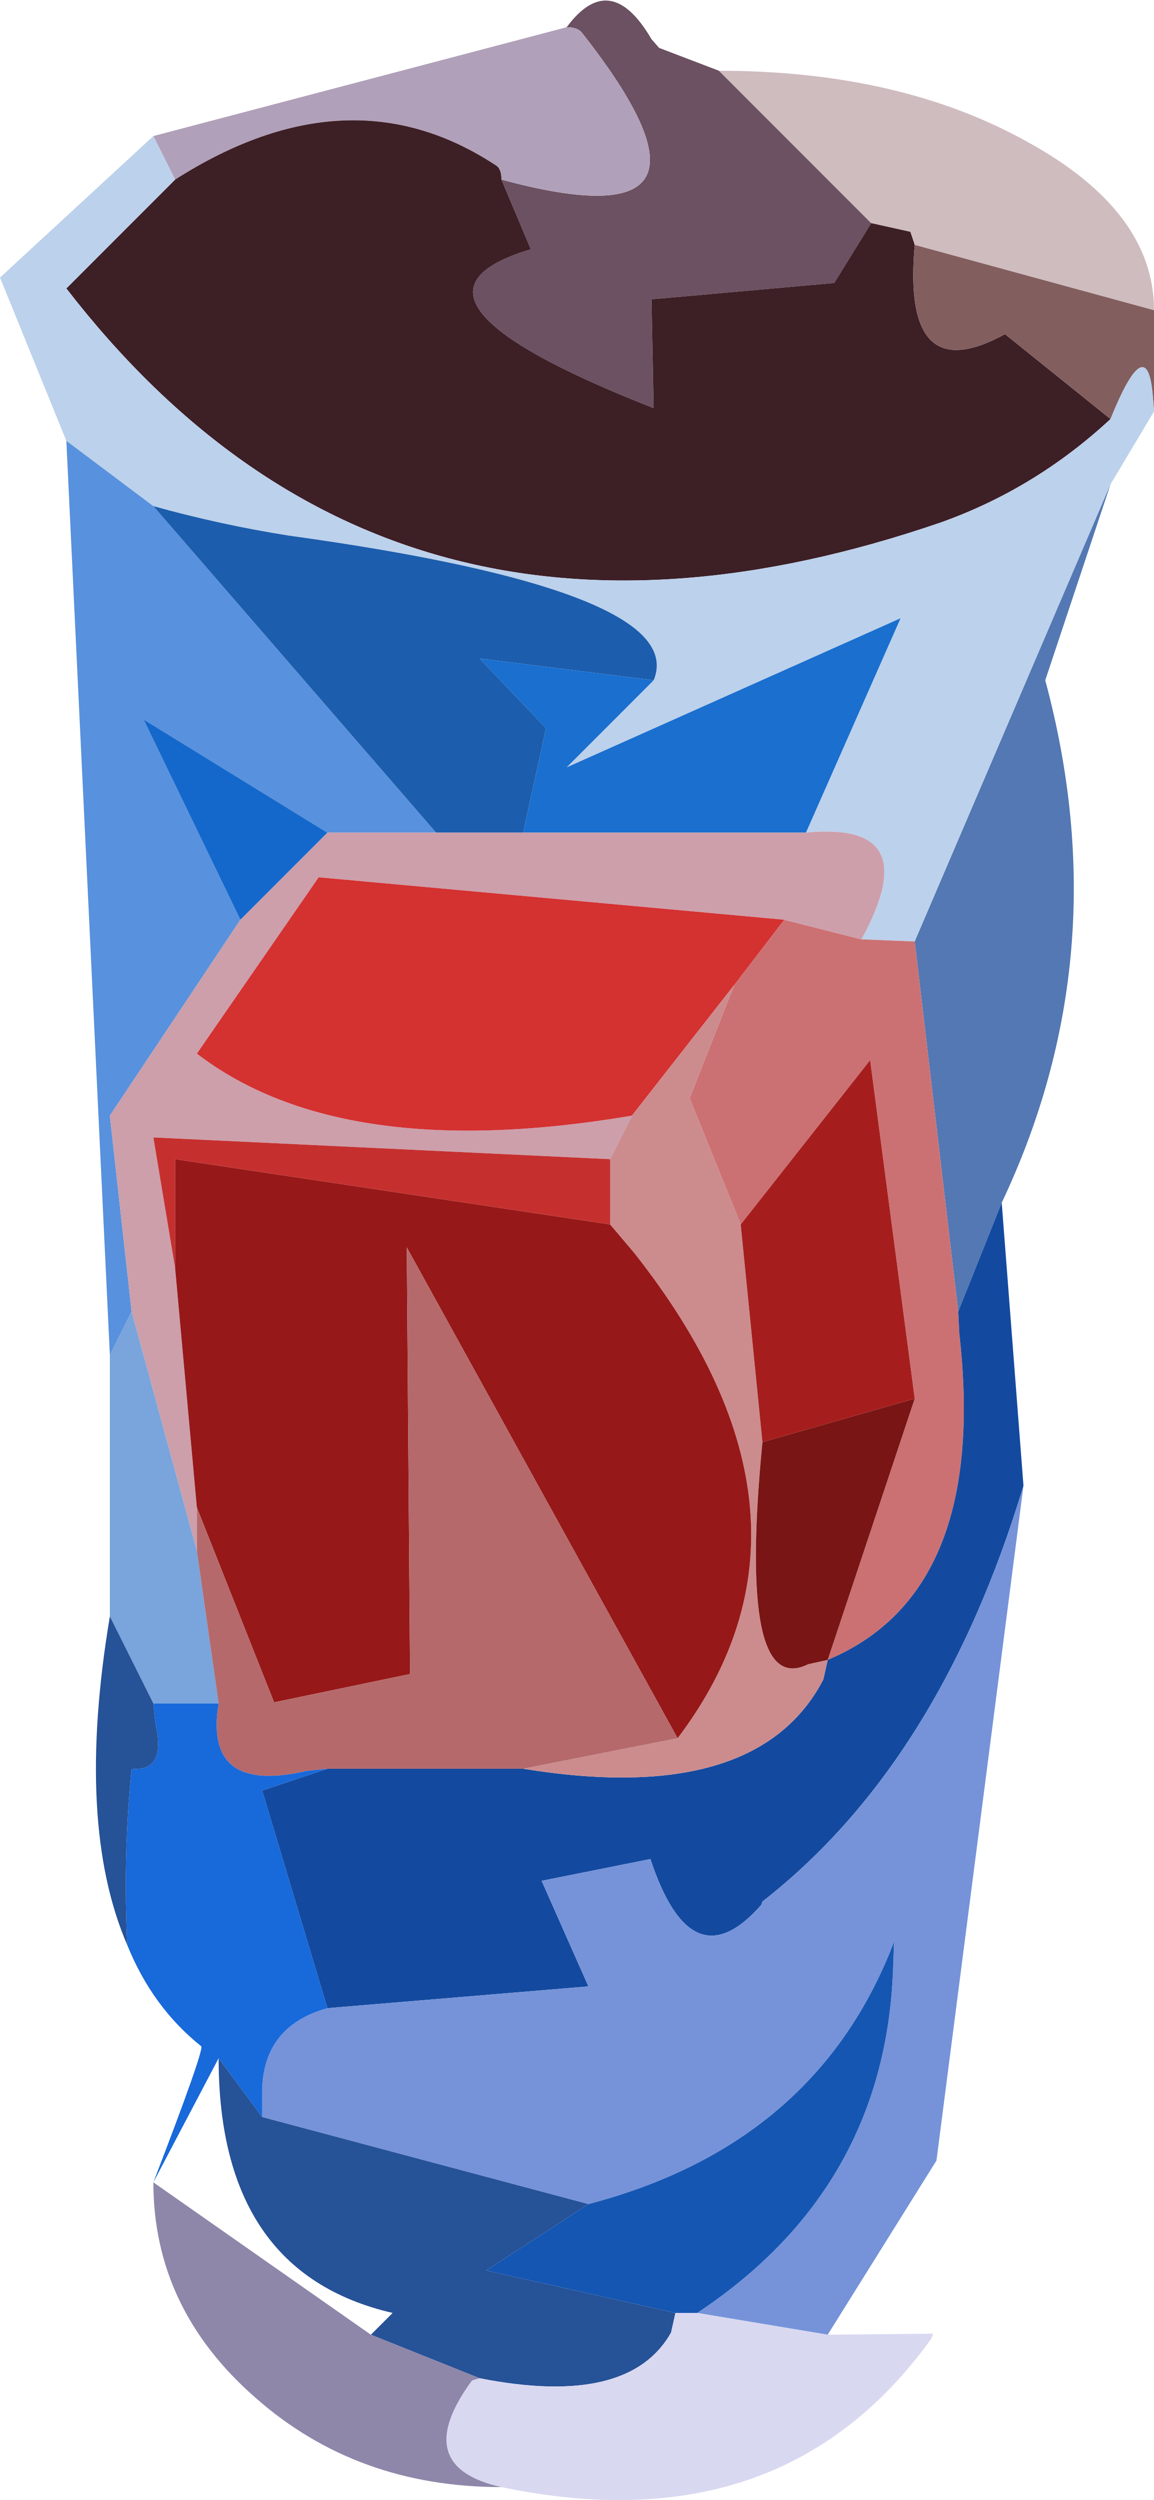 <?xml version="1.0" encoding="UTF-8" standalone="no"?>
<svg xmlns:xlink="http://www.w3.org/1999/xlink" height="114.85px" width="53.05px" xmlns="http://www.w3.org/2000/svg">
  <g transform="matrix(1.0, 0.0, 0.0, 1.0, 26.55, 105.3)">
    <path d="M-0.5 -104.05 Q1.5 -106.75 3.4 -103.5 L3.75 -103.1 6.5 -102.05 13.5 -95.05 11.8 -92.3 3.4 -91.55 3.5 -86.55 Q-9.5 -91.65 -2.15 -93.85 L-3.5 -97.05 Q7.95 -93.95 0.2 -103.8 0.0 -104.05 -0.5 -104.05" fill="#6b5161" fill-rule="evenodd" stroke="none"/>
    <path d="M13.5 -95.05 L6.5 -102.05 Q14.8 -102.05 20.65 -98.8 26.5 -95.6 26.5 -91.05 L15.5 -94.05 15.3 -94.65 13.5 -95.05" fill="#cfbcbf" fill-rule="evenodd" stroke="none"/>
    <path d="M-0.5 -104.05 Q0.0 -104.05 0.2 -103.8 7.95 -93.95 -3.5 -97.05 -3.5 -97.55 -3.75 -97.7 -10.5 -102.15 -18.5 -97.05 L-19.5 -99.05 -0.5 -104.05" fill="#b1a0b9" fill-rule="evenodd" stroke="none"/>
    <path d="M-3.5 -97.05 L-2.15 -93.85 Q-9.5 -91.65 3.5 -86.55 L3.4 -91.55 11.8 -92.3 13.5 -95.05 15.3 -94.65 15.5 -94.05 Q14.9 -87.35 19.65 -89.95 L24.5 -86.05 Q21.05 -82.85 16.7 -81.3 -8.5 -72.65 -23.5 -92.05 L-18.5 -97.05 Q-10.5 -102.15 -3.75 -97.7 -3.5 -97.55 -3.5 -97.05" fill="#3d1f26" fill-rule="evenodd" stroke="none"/>
    <path d="M26.5 -91.05 L26.5 -86.45 26.45 -87.05 Q26.2 -90.25 24.5 -86.05 L19.65 -89.95 Q14.9 -87.35 15.5 -94.05 L26.5 -91.05" fill="#825e5f" fill-rule="evenodd" stroke="none"/>
    <path d="M26.5 -86.45 L26.5 -86.4 24.5 -83.05 15.5 -62.05 13.05 -62.15 Q16.05 -67.6 10.5 -67.05 L14.85 -76.9 -0.5 -70.05 3.5 -74.05 Q5.2 -78.15 -13.3 -80.7 -16.45 -81.2 -19.5 -82.05 L-23.5 -85.05 -26.55 -92.55 -19.5 -99.05 -18.5 -97.05 -23.5 -92.05 Q-8.5 -72.65 16.7 -81.3 21.05 -82.85 24.5 -86.05 26.2 -90.25 26.45 -87.05 L26.5 -86.45" fill="#bcd1eb" fill-rule="evenodd" stroke="none"/>
    <path d="M-21.5 -43.05 L-23.5 -85.05 -19.5 -82.05 -6.5 -67.05 -11.5 -67.05 -19.95 -72.25 -15.5 -63.05 -21.5 -54.05 -20.5 -45.05 -21.5 -43.05" fill="#5891dd" fill-rule="evenodd" stroke="none"/>
    <path d="M-2.5 -67.05 L-6.5 -67.05 -19.5 -82.05 Q-16.45 -81.2 -13.3 -80.7 5.2 -78.15 3.5 -74.05 L-4.5 -75.05 -1.45 -71.85 -2.5 -67.05" fill="#1c5dad" fill-rule="evenodd" stroke="none"/>
    <path d="M10.5 -67.05 L-2.5 -67.05 -1.45 -71.85 -4.5 -75.05 3.5 -74.05 -0.5 -70.05 14.85 -76.9 10.5 -67.05" fill="#1a6fcf" fill-rule="evenodd" stroke="none"/>
    <path d="M24.5 -83.05 L21.5 -74.05 Q24.9 -61.45 19.5 -50.05 L17.5 -45.05 15.5 -62.05 24.5 -83.05" fill="#5378b3" fill-rule="evenodd" stroke="none"/>
    <path d="M7.5 -49.05 L5.15 -54.85 7.2 -60.05 9.5 -63.05 13.05 -62.15 15.5 -62.05 17.5 -45.05 17.55 -44.05 Q18.9 -32.15 11.5 -29.05 L15.5 -41.05 13.45 -56.6 7.5 -49.05" fill="#cc7173" fill-rule="evenodd" stroke="none"/>
    <path d="M19.5 -50.05 L20.5 -37.05 Q16.65 -24.3 8.5 -17.95 L8.45 -17.8 Q5.25 -14.15 3.35 -19.9 L-1.65 -18.9 0.5 -14.05 -11.5 -13.05 -14.5 -23.05 -11.5 -24.05 -2.5 -24.05 Q8.25 -22.3 11.3 -28.15 L11.5 -29.05 Q18.9 -32.15 17.55 -44.05 L17.5 -45.05 19.5 -50.05" fill="#134a9f" fill-rule="evenodd" stroke="none"/>
    <path d="M20.5 -37.05 L16.5 -6.05 11.5 1.95 5.5 0.95 Q14.1 -4.75 14.5 -14.75 L14.55 -16.1 Q11.0 -6.8 0.5 -4.05 L-14.5 -8.05 -14.5 -9.05 Q-14.55 -12.2 -11.5 -13.05 L0.5 -14.05 -1.65 -18.9 3.35 -19.9 Q5.25 -14.15 8.45 -17.8 L8.5 -17.95 Q16.65 -24.3 20.5 -37.05" fill="#7693d9" fill-rule="evenodd" stroke="none"/>
    <path d="M13.05 -62.15 L9.5 -63.05 -11.9 -65.0 -17.5 -56.9 Q-10.85 -51.8 2.5 -54.05 L1.5 -52.05 -19.5 -53.05 -18.5 -47.05 -17.5 -36.05 -17.5 -34.05 -20.5 -45.05 -21.5 -54.05 -15.5 -63.05 -11.5 -67.05 -6.5 -67.05 -2.5 -67.05 10.5 -67.05 Q16.05 -67.6 13.05 -62.15" fill="#cc9fab" fill-rule="evenodd" stroke="none"/>
    <path d="M9.5 -63.05 L7.2 -60.05 2.5 -54.05 Q-10.85 -51.8 -17.5 -56.9 L-11.9 -65.0 9.5 -63.05" fill="#d43131" fill-rule="evenodd" stroke="none"/>
    <path d="M7.2 -60.05 L5.15 -54.85 7.5 -49.05 8.5 -39.05 Q7.35 -27.25 10.6 -28.85 L11.5 -29.05 11.3 -28.15 Q8.25 -22.3 -2.5 -24.05 L4.6 -25.45 Q12.25 -35.55 2.6 -47.75 L1.5 -49.05 1.5 -52.05 2.5 -54.05 7.2 -60.05" fill="#cc8c8e" fill-rule="evenodd" stroke="none"/>
    <path d="M7.5 -49.05 L13.45 -56.6 15.5 -41.05 8.5 -39.05 7.5 -49.05" fill="#a51e1d" fill-rule="evenodd" stroke="none"/>
    <path d="M1.5 -52.05 L1.5 -49.05 -18.5 -52.05 -18.5 -47.05 -19.5 -53.05 1.5 -52.05" fill="#c5302f" fill-rule="evenodd" stroke="none"/>
    <path d="M1.5 -49.05 L2.6 -47.75 Q12.25 -35.55 4.6 -25.45 L-7.85 -48.0 -7.7 -28.4 -13.95 -27.1 -17.5 -36.05 -18.5 -47.05 -18.5 -52.05 1.5 -49.05" fill="#971818" fill-rule="evenodd" stroke="none"/>
    <path d="M-11.5 -67.05 L-15.5 -63.05 -19.95 -72.25 -11.5 -67.05" fill="#1568cb" fill-rule="evenodd" stroke="none"/>
    <path d="M-21.5 -31.05 L-21.5 -43.05 -20.5 -45.05 -17.5 -34.05 -16.5 -27.05 -19.5 -27.05 -21.5 -31.05" fill="#79a4dc" fill-rule="evenodd" stroke="none"/>
    <path d="M4.6 -25.45 L-2.5 -24.05 -11.5 -24.05 -12.45 -23.95 Q-17.2 -22.85 -16.5 -27.05 L-17.5 -34.05 -17.5 -36.05 -13.95 -27.1 -7.7 -28.4 -7.85 -48.0 4.6 -25.45" fill="#b5696b" fill-rule="evenodd" stroke="none"/>
    <path d="M-19.5 -5.05 Q-17.15 -11.15 -17.3 -11.3 -19.55 -13.1 -20.7 -15.95 -20.9 -20.1 -20.5 -24.05 -18.9 -23.9 -19.4 -26.1 L-19.5 -27.05 -16.5 -27.05 Q-17.2 -22.85 -12.45 -23.95 L-11.5 -24.05 -14.5 -23.05 -11.5 -13.05 Q-14.55 -12.2 -14.5 -9.05 L-14.5 -8.05 -16.5 -10.75 -19.5 -5.05" fill="#1869da" fill-rule="evenodd" stroke="none"/>
    <path d="M-20.7 -15.95 Q-23.1 -21.5 -21.5 -31.05 L-19.5 -27.05 -19.4 -26.1 Q-18.9 -23.9 -20.5 -24.05 -20.9 -20.1 -20.7 -15.95 M-14.5 -8.05 L0.5 -4.05 -4.2 -1.0 4.5 0.95 4.3 1.85 Q2.35 5.3 -4.5 3.95 L-9.5 1.95 -8.5 0.95 Q-16.5 -0.9 -16.5 -10.75 L-14.5 -8.05" fill="#265297" fill-rule="evenodd" stroke="none"/>
    <path d="M15.5 -41.05 L11.5 -29.05 10.6 -28.85 Q7.35 -27.25 8.5 -39.05 L15.5 -41.05" fill="#791514" fill-rule="evenodd" stroke="none"/>
    <path d="M0.5 -4.05 Q11.0 -6.8 14.55 -16.1 L14.5 -14.75 Q14.1 -4.75 5.5 0.95 L4.5 0.95 -4.2 -1.0 0.5 -4.05" fill="#1556b2" fill-rule="evenodd" stroke="none"/>
    <path d="M11.5 1.95 L16.35 1.9 16.25 2.15 Q9.4 11.65 -3.5 8.95 -7.75 8.0 -4.85 4.05 L-4.5 3.95 Q2.35 5.3 4.3 1.85 L4.5 0.95 5.5 0.95 11.5 1.95" fill="#d9d8f1" fill-rule="evenodd" stroke="none"/>
    <path d="M-3.5 8.95 Q-10.15 8.95 -14.8 4.85 -19.5 0.75 -19.5 -5.05 L-9.5 1.95 -4.5 3.95 -4.85 4.05 Q-7.75 8.0 -3.5 8.95" fill="#8e87aa" fill-rule="evenodd" stroke="none"/>
  </g>
</svg>
